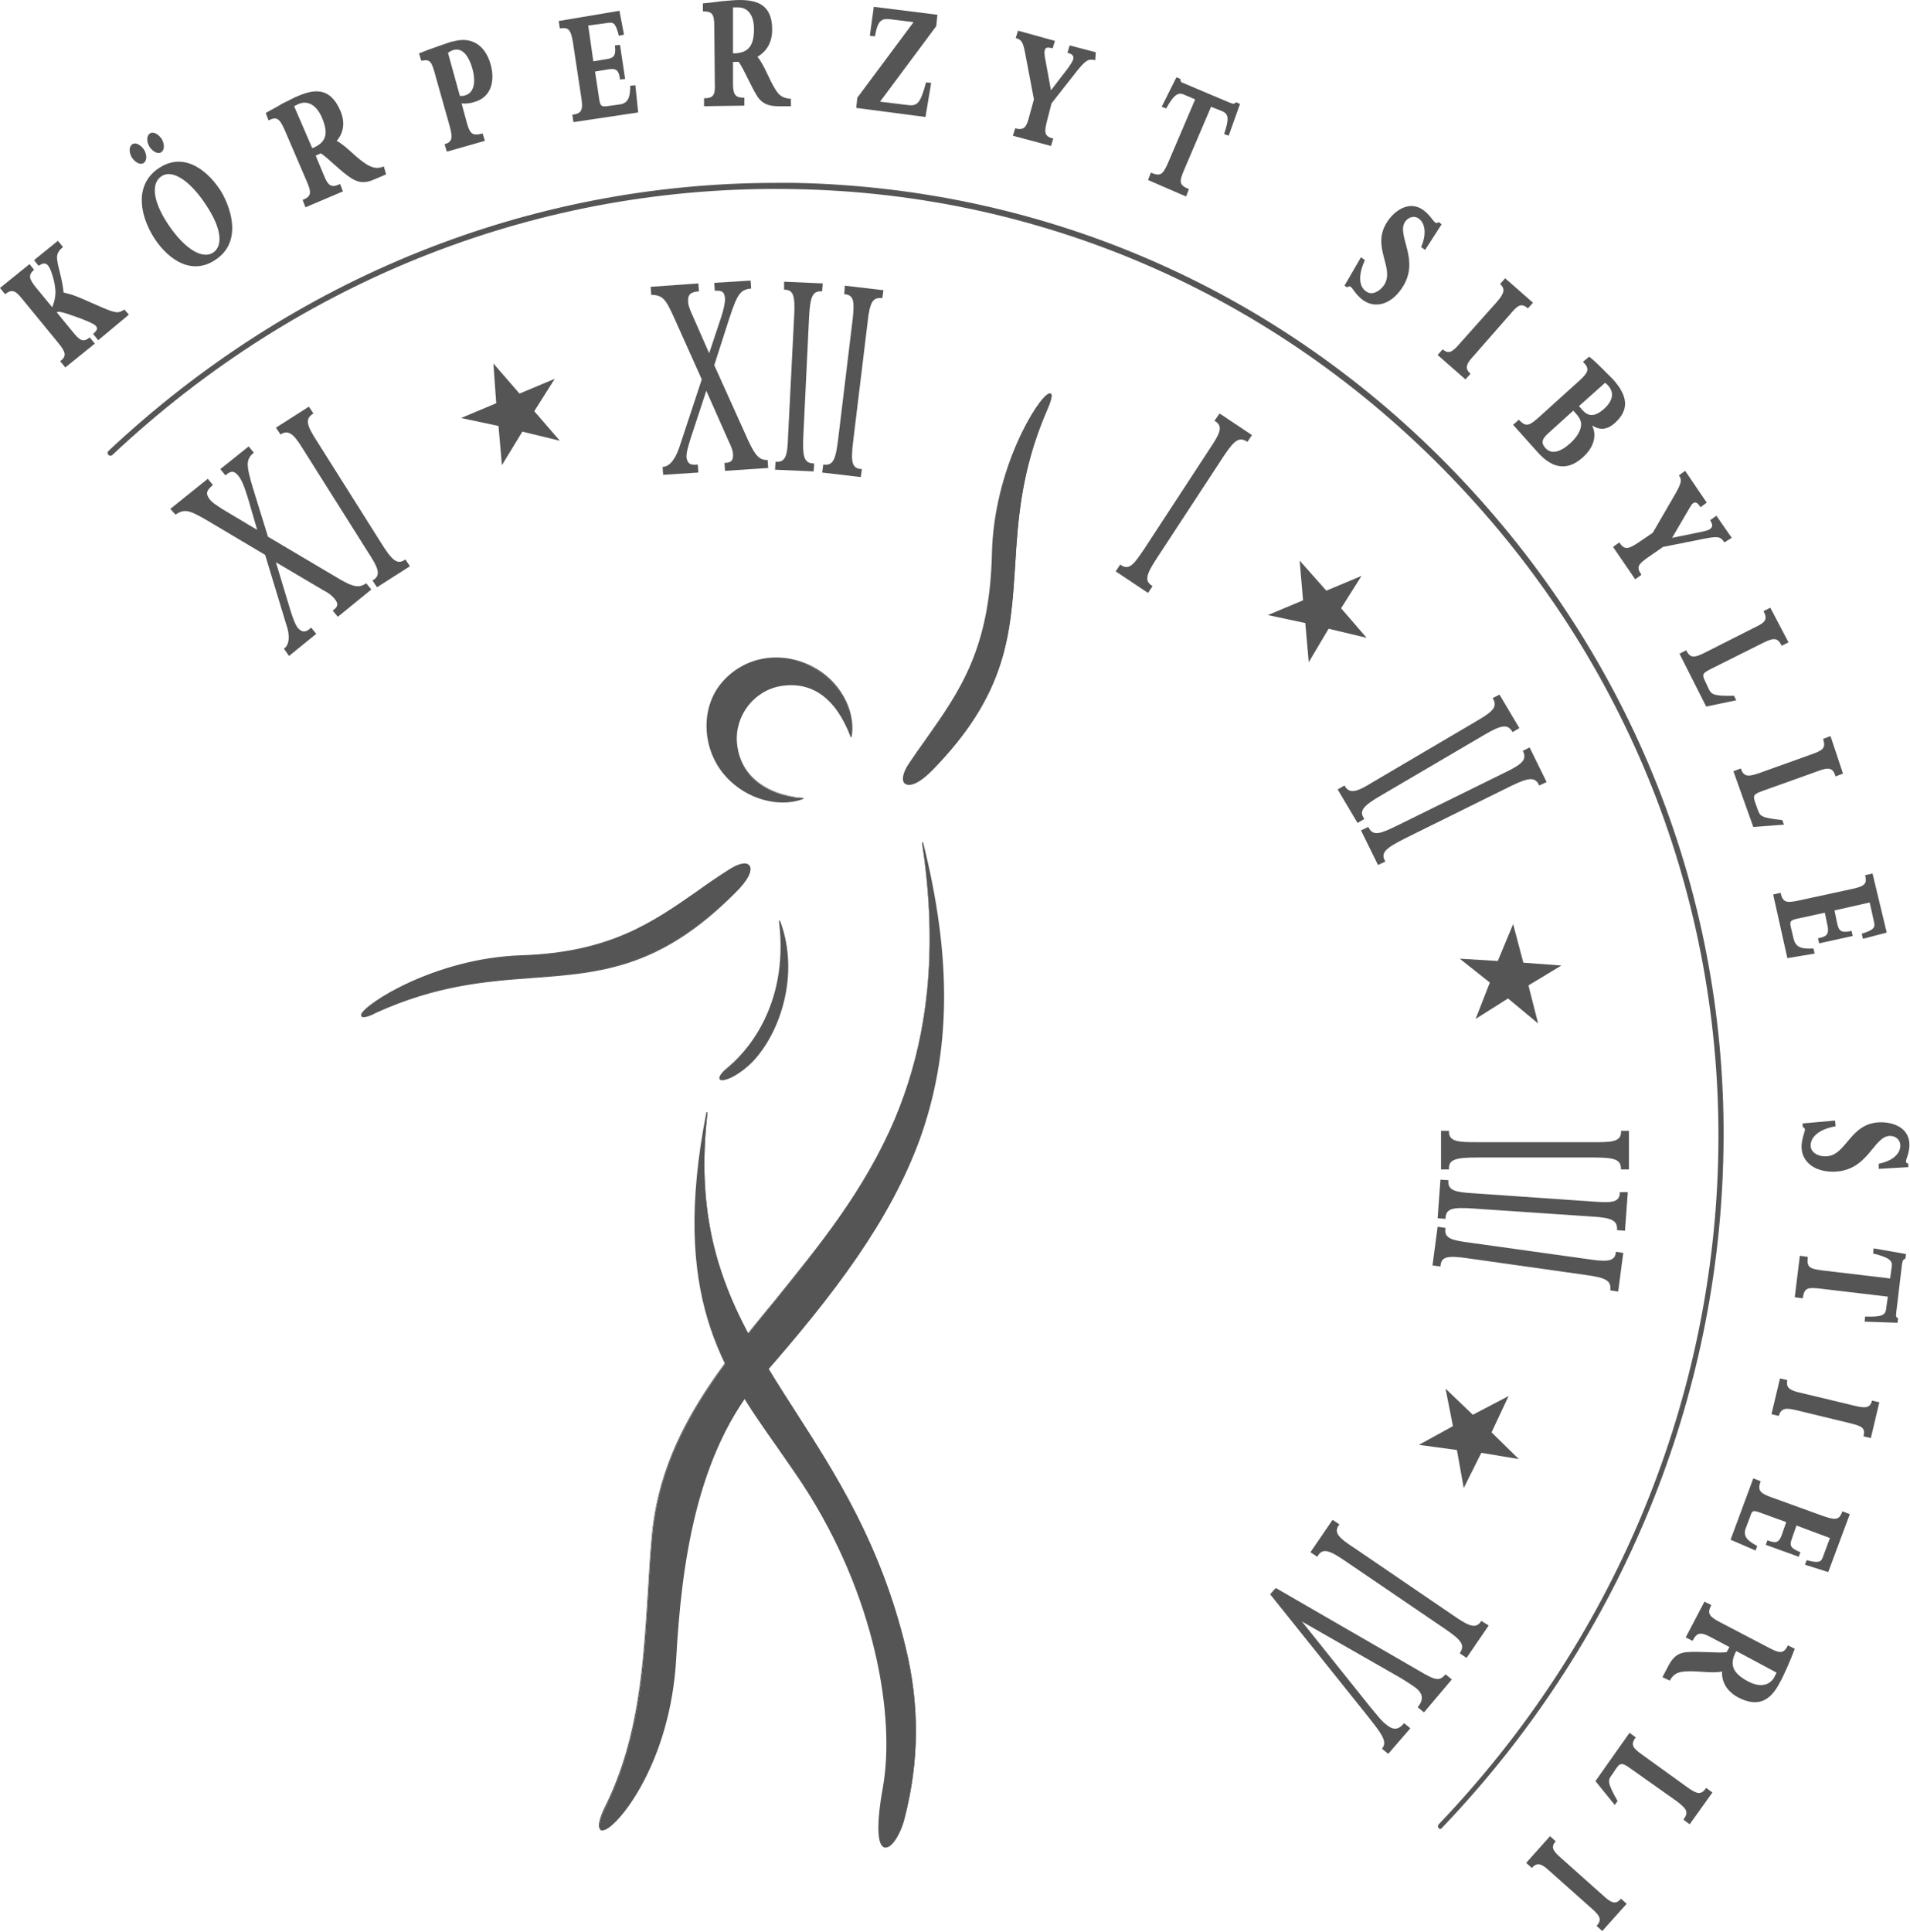 <?xml version="1.0" encoding="utf-8"?>
<!-- Generator: Adobe Illustrator 26.2.1, SVG Export Plug-In . SVG Version: 6.00 Build 0)  -->
<svg version="1.1" xmlns="http://www.w3.org/2000/svg" xmlns:xlink="http://www.w3.org/1999/xlink" x="0px" y="0px"
	 viewBox="0 0 336.4 340.2" style="enable-background:new 0 0 336.4 340.2;" xml:space="preserve">
<style type="text/css">
	.st0{fill:#565555;}
</style>
<g id="Figur_neu">
	<g>
		<g>
			<g>
				<path class="st0" d="M162.4,148.4c10.5,69-43.6,80.1-47.5,122c-1.4,14.8-0.5,32-8.1,47.5c-5.7,11.6,10.7-1.4,12.1-25.8
					c1-18.2,4.1-37,15.2-49.7C159.5,213.2,173.1,191.2,162.4,148.4z"/>
				<path class="st0" d="M106.1,322.3c-0.2,0-0.4-0.1-0.4-0.2c-0.6-0.7,0.2-2.7,1-4.3c5.9-12.1,6.6-24.9,7.4-37.4
					c0.2-3.5,0.4-6.8,0.7-10.1c1.6-16.9,11.3-28.8,21.7-41.4c7.7-9.5,15.7-19.2,21.1-31.9c6-14.3,7.6-30.2,4.8-48.6
					c0-0.1,0-0.1,0.1-0.1c0.1,0,0.1,0,0.1,0.1c5.1,20.4,4.9,36.9-0.6,52.2c-5.2,14.2-14.8,27-27.8,41.8
					c-11.7,13.4-14.2,33.5-15.1,49.6c-1,18.2-10,29.3-12.6,30.2C106.3,322.2,106.2,322.3,106.1,322.3z M162.8,150.9
					c2.3,17.4,0.6,32.5-5.2,46.2c-5.3,12.7-13.3,22.5-21.1,31.9c-10.3,12.6-20,24.5-21.6,41.3c-0.3,3.2-0.5,6.6-0.7,10.1
					c-0.7,12.5-1.5,25.4-7.4,37.5c-1.5,3.1-1.2,3.9-1,4c0.1,0.1,0.3,0.1,0.6,0c2.8-1,11.4-12.8,12.4-30c0.9-16.1,3.5-36.3,15.2-49.8
					c17.8-20.5,24-31.5,27.7-41.8C166.9,185.9,167.3,170.1,162.8,150.9z"/>
			</g>
			<g>
				<path class="st0" d="M124.6,196c-4.9,42,24.5,51.2,34.9,94.1c2.4,10,2.5,19.7-0.2,30.1c-1.4,5.4-6.3,9.8-3.6-5.4
					c2.1-11.7-0.9-33.1-14.1-53.4C130.9,244.9,117.3,233.4,124.6,196z"/>
				<path class="st0" d="M156,325.3c-0.1,0-0.1,0-0.2,0c-1.3-0.3-1.5-4-0.3-10.6c2.2-12.4-1.3-33.7-14.1-53.3
					c-1.5-2.3-3.1-4.5-4.6-6.7c-9.6-13.6-18.7-26.5-12.4-58.8c0-0.1,0.1-0.1,0.1-0.1c0,0,0,0,0,0c0.1,0,0.1,0.1,0.1,0.1
					c-2.8,24.2,5.7,37.3,15.5,52.6c7,10.9,15,23.3,19.4,41.5c2.5,10.2,2.4,20.1-0.2,30.2C158.7,322.7,157.2,325.3,156,325.3z
					 M124.2,199c-5.2,30,3.6,42.5,12.9,55.6c1.5,2.2,3.1,4.4,4.6,6.7c12.8,19.7,16.3,41,14.1,53.5c-1.6,9.2-0.3,10.2,0.1,10.3
					c1,0.2,2.5-2.2,3.2-4.9c2.6-10.1,2.7-19.9,0.2-30.1c-4.4-18.2-12.3-30.5-19.4-41.4C130.6,234.1,122.4,221.3,124.2,199z"/>
			</g>
			<g>
				<path class="st0" d="M128.5,153.2c-10.6,6.7-17.4,14.4-36.7,15.1c-19.5,0.7-34.3,13.9-25.5,9.9c26.1-11.8,40.9,1.3,63.2-21.1
					C134,152.7,132.2,150.9,128.5,153.2z"/>
				<path class="st0" d="M64,179.1c-0.2,0-0.3-0.1-0.3-0.1c-0.1-0.1-0.1-0.2-0.1-0.4c0.7-1.9,13.1-9.9,28.2-10.4
					c15.6-0.5,23.1-5.8,31-11.3c1.8-1.3,3.7-2.6,5.6-3.8c1.7-1.1,3.1-1.4,3.6-0.7c0.6,0.8-0.3,2.7-2.5,4.8
					c-13.2,13.3-23.6,14.1-35.7,15c-8.3,0.6-16.9,1.3-27.5,6.1C65,179,64.4,179.1,64,179.1z M128.6,153.3c-2,1.2-3.8,2.5-5.6,3.8
					c-7.9,5.5-15.4,10.8-31.1,11.3c-14.7,0.5-27.3,8.4-28,10.3c0,0,0,0.1,0,0.1c0,0,0.3,0.2,2.4-0.7c10.7-4.8,19.3-5.5,27.6-6.1
					c12-0.9,22.4-1.7,35.5-14.9c2.5-2.5,2.9-4,2.4-4.5C131.5,152.1,130.4,152.2,128.6,153.3L128.6,153.3z"/>
			</g>
			<g>
				<path class="st0" d="M160.3,134.5c7.4-10.9,14.2-17.6,14.6-36.9c0.4-19.5,13.4-34.5,9.6-25.6c-11.4,26.3,1.8,40.9-20.2,63.5
					C159.9,139.9,157.8,138.1,160.3,134.5z"/>
				<path class="st0" d="M160.1,138.2c-0.3,0-0.5-0.1-0.7-0.2c-0.7-0.5-0.4-2,0.7-3.6l0,0c1-1.5,2-2.9,3-4.3
					c6-8.5,11.2-15.9,11.6-32.5c0.3-15.1,8.1-27.6,10-28.3c0.2-0.1,0.3,0,0.4,0c0.1,0.1,0.4,0.4-0.6,2.7
					c-4.7,10.7-5.2,19.3-5.7,27.6c-0.8,12.1-1.4,22.5-14.5,35.9C162.4,137.5,161,138.2,160.1,138.2z M185,69.5
					C185,69.5,184.9,69.5,185,69.5c-1.9,0.7-9.7,13.4-10,28.1c-0.3,16.7-5.6,24.1-11.6,32.6c-1,1.4-2,2.8-3,4.3l0,0
					c-1.2,1.7-1.2,2.9-0.8,3.3c0.6,0.5,2.2-0.1,4.5-2.5c13-13.3,13.7-23.7,14.5-35.7c0.5-8.3,1.1-17,5.7-27.7
					C185.3,69.8,185.1,69.5,185,69.5C185,69.5,185,69.5,185,69.5z M160.3,134.5L160.3,134.5L160.3,134.5z"/>
			</g>
			<g>
				<path class="st0" d="M128.3,187.9c4.6-3.8,10.7-12.4,9-25.9c3.3,8.6,0.4,19.2-4.8,24.7C128.4,190.9,124.6,190.9,128.3,187.9z"/>
				<path class="st0" d="M127.2,190.2c-0.1,0-0.2,0-0.2,0c-0.2-0.1-0.3-0.2-0.3-0.3c-0.1-0.5,0.8-1.4,1.5-2
					c2.6-2.1,10.9-10.3,9-25.7c0-0.1,0-0.1,0.1-0.1c0.1,0,0.1,0,0.1,0.1c3.5,9.2,0.1,19.6-4.9,24.8
					C130.4,189.1,128.2,190.2,127.2,190.2z M128.3,187.9L128.3,187.9c-1.1,1-1.4,1.6-1.4,1.9c0,0,0,0.1,0.1,0.1
					c0.7,0.2,3-0.9,5.3-3.3c4.7-4.9,8-14.7,5.2-23.5C139,177.9,130.9,185.9,128.3,187.9L128.3,187.9z"/>
			</g>
		</g>
		<g>
			<path class="st0" d="M149.9,129.6c-2.6-6.9-6.9-9.9-12.4-9c-4.8,0.8-8.2,5.3-7.8,10.2c0.5,5.5,4.7,9.1,11.7,9.8
				c-5,1.7-11-0.4-14.3-5c-3.4-4.7-3.3-11.3,0.2-15.4c3.9-4.5,10.1-5.6,15.6-2.8C147.7,119.8,150.7,125.1,149.9,129.6z"/>
			<path class="st0" d="M137.9,141.3c-4.1,0-8.3-2.1-10.9-5.6c-3.5-4.8-3.4-11.5,0.2-15.6c3.9-4.5,10.2-5.6,15.8-2.8
				c4.8,2.4,7.8,7.7,7,12.4c0,0.1-0.1,0.1-0.1,0.1c-0.1,0-0.1,0-0.1-0.1c-2.6-6.8-6.8-9.8-12.3-8.9c-4.7,0.8-8.1,5.2-7.7,10
				c0.5,5.5,4.7,9,11.6,9.7c0.1,0,0.1,0.1,0.1,0.1c0,0.1,0,0.1-0.1,0.1C140.3,141.1,139.1,141.3,137.9,141.3z M136.8,116
				c-3.5,0-6.9,1.5-9.3,4.2c-3.5,4-3.6,10.6-0.2,15.2c3.2,4.4,8.8,6.5,13.6,5.1c-6.7-0.8-10.8-4.4-11.3-9.8c-0.4-4.9,3-9.4,7.9-10.3
				c5.5-1,9.7,2,12.4,8.6c0.5-4.4-2.5-9.3-7-11.6C140.9,116.5,138.8,116,136.8,116z"/>
		</g>
	</g>
</g>
<g id="Ziffern">
	<g>
		<path class="st0" d="M50,114.2c1-0.6,1.1-2.4,0.4-4.3l-3.7-12.2l-10.1-6c-3.4-2-4.1-2.1-5.7-1.1L30,89.6l6.6-5.3l0.9,1.1
			c-1.1,0.9-1.4,1.5-0.5,2.6c0.4,0.5,0.9,0.8,2.1,1.6l6.2,3.7l-1.6-5.5c-0.7-2.3-1.2-3.4-1.7-4c-0.7-0.9-1.3-1-2.3-0.1l-0.9-1.1l5-4
			l0.9,1.1c-1.4,1.2-1.4,2.1-0.1,6.4l2.6,8.4l12.5,7.4c2.7,1.6,3.6,1.6,4.8,0.8l0.9,1.1l-5.9,4.8l-0.9-1.1c0.9-0.6,1.1-1.2,0.3-2.1
			c-0.4-0.5-1-1-2-1.5l-8.3-4.9l2.5,8.3c0.6,1.9,0.9,2.6,1.3,3.2c0.7,0.8,1.4,1,2.4,0l0.9,1.1l-4.8,3.9L50,114.2z"/>
		<path class="st0" d="M48.6,75.3l5.8-3.7l0.8,1.2c-1.4,0.9-1.4,1.8,0.7,5L67,95.4c2.1,3.4,3,4.1,4.4,3.1l0.8,1.2l-5.8,3.7l-0.8-1.2
			c1.7-0.9,0.9-2.4-0.8-5L53.2,78.8c-1.5-2.4-2.4-3.2-3.8-2.3L48.6,75.3z"/>
		<path class="st0" d="M116.7,82.2c1.2,0,2.2-1.3,2.9-3.3l4-12.1l-4.8-10.7c-1.6-3.6-2.1-4.1-4.1-4.2l-0.1-1.4l8.4-0.6l0.1,1.4
			c-1.4,0.1-2,0.5-1.9,1.8c0,0.6,0.2,1.2,0.8,2.5l2.9,6.6l1.8-5.4c0.8-2.3,1-3.5,1-4.2c-0.1-1.2-0.5-1.5-1.8-1.4l-0.1-1.4l6.4-0.4
			l0.1,1.4c-1.9,0.2-2.4,0.9-3.8,5.1l-2.7,8.4l6,13.3c1.3,2.8,2,3.4,3.4,3.4l0.1,1.4l-7.6,0.5l-0.1-1.4c1.1,0,1.6-0.4,1.5-1.5
			c0-0.6-0.3-1.4-0.8-2.4l-3.9-8.8l-2.7,8.2c-0.6,1.9-0.8,2.7-0.8,3.4c0.1,1.1,0.6,1.6,2,1.4l0.1,1.4l-6.2,0.4L116.7,82.2z"/>
		<path class="st0" d="M138.1,49.6l6.8,0.3l-0.1,1.4c-1.6-0.1-2.1,0.7-2.3,4.5l-1,20.7c-0.2,4,0.1,5.1,1.9,5.1l-0.1,1.4l-6.8-0.3
			l0.1-1.4c1.9,0.2,2.1-1.4,2.2-4.5l1.1-21.7c0.1-2.9-0.1-4.1-1.8-4.1L138.1,49.6z"/>
		<path class="st0" d="M148.8,50.3l6.8,0.8l-0.2,1.4c-1.6-0.2-2.2,0.5-2.6,4.3l-2.5,20.6c-0.5,4-0.3,5.1,1.5,5.2l-0.2,1.4l-6.8-0.8
			l0.2-1.4c1.9,0.3,2.2-1.3,2.6-4.3l2.6-21.5c0.3-2.9,0.2-4.1-1.5-4.2L148.8,50.3z"/>
		<path class="st0" d="M214.8,72.8l5.7,3.8l-0.8,1.2c-1.4-0.9-2.2-0.5-4.3,2.7l-11.4,17.4c-2.2,3.3-2.5,4.4-1,5.3l-0.8,1.2l-5.7-3.8
			l0.8-1.2c1.6,1.2,2.5-0.2,4.2-2.7l11.9-18.2c1.6-2.4,2-3.6,0.5-4.4L214.8,72.8z"/>
		<path class="st0" d="M264.1,122.3l3.5,5.9l-1.2,0.7c-0.8-1.4-1.8-1.4-5,0.5l-17.9,10.5c-3.5,2-4.2,2.9-3.2,4.3l-1.2,0.7l-3.5-5.9
			l1.2-0.7c0.9,1.7,2.4,1,5-0.6l18.7-11c2.5-1.5,3.3-2.3,2.4-3.8L264.1,122.3z"/>
		<path class="st0" d="M269.4,131.6l3,6.1l-1.3,0.6c-0.7-1.5-1.7-1.5-5,0.1l-18.6,9.2c-3.6,1.8-4.4,2.6-3.5,4.1l-1.3,0.6l-3-6.1
			l1.3-0.6c0.8,1.8,2.3,1.1,5-0.2l19.5-9.6c2.6-1.3,3.5-2.1,2.7-3.6L269.4,131.6z"/>
		<path class="st0" d="M286.9,199.1l0,6.8l-1.4,0c0-1.6-0.8-2.1-4.6-2.1l-20.7,0c-4,0-5.1,0.4-5,2.1l-1.4,0l0-6.8l1.4,0
			c-0.1,1.9,1.6,2,4.6,2l21.7,0c2.9,0,4.1-0.3,4-2L286.9,199.1z"/>
		<path class="st0" d="M286.7,209.9l-0.5,6.8l-1.4-0.1c0.1-1.6-0.7-2.2-4.4-2.4l-20.7-1.4c-4-0.3-5.1,0-5.1,1.8l-1.4-0.1l0.5-6.8
			l1.4,0.1c-0.2,1.9,1.4,2.1,4.4,2.3l21.7,1.5c2.9,0.2,4.1,0,4.1-1.7L286.7,209.9z"/>
		<path class="st0" d="M285.9,220.6l-0.9,6.8l-1.4-0.2c0.2-1.6-0.5-2.2-4.2-2.7l-20.5-2.9c-4-0.6-5.1-0.4-5.2,1.4l-1.4-0.2l0.9-6.8
			l1.4,0.2c-0.4,1.9,1.3,2.2,4.3,2.6l21.5,3c2.9,0.4,4.1,0.2,4.2-1.4L285.9,220.6z"/>
		<path class="st0" d="M262.2,286.2l-3.9,5.7l-1.2-0.8c0.9-1.4,0.5-2.2-2.6-4.3l-17.2-11.7c-3.3-2.3-4.4-2.6-5.3-1l-1.2-0.8l3.9-5.7
			l1.2,0.8c-1.2,1.5,0.1,2.5,2.7,4.2l17.9,12.2c2.4,1.6,3.5,2,4.4,0.6L262.2,286.2z"/>
		<path class="st0" d="M249.8,294.1c3.2,1.9,3.7,1.9,4.8,0.7l1.1,0.9l-4.9,5.8l-1.1-0.9c1.3-1.6,0.6-2.6-0.2-3.3
			c-0.5-0.4-1.4-1-2.7-1.8l-17.5-10l12,15c1.5,1.8,2.1,2.6,2.8,3.1c1.3,1.1,2.2,1,3.2-0.2l1.1,0.9l-3.9,4.5l-1.1-0.9
			c1.1-1.3-0.2-2.8-2.8-6.1l-16.9-21.1l1-1.1L249.8,294.1z"/>
	</g>
	<polygon class="st0" points="86.9,64 87.4,71 81.2,73.6 87.8,75 88.4,81.9 92,76 98.6,77.6 94.1,72.4 97.7,66.7 91.5,69.3 	"/>
	<polygon class="st0" points="228.9,98.7 229.5,105.7 223.3,108.3 229.9,109.7 230.5,116.6 234,110.7 240.7,112.3 236.2,107.1 
		239.8,101.4 233.6,104 	"/>
	<polygon class="st0" points="266.5,162.7 263.8,169.2 257.1,168.8 262.4,173 259.9,179.4 265.6,175.8 270.9,180.2 269.2,173.5 
		275,170 268.3,169.5 	"/>
	<polygon class="st0" points="265.7,245.8 259.4,249.1 254.6,244.5 255.9,251.1 249.9,254.4 256.6,255.3 257.8,262 260.9,255.8 
		267.5,256.9 262.7,252.2 	"/>
</g>
<g id="Text">
	<g>
		<path class="st0" d="M22.7,55.4l-5.4,4.5l-0.9-1.1c0.8-0.7,0.8-1,0.5-1.4c-0.3-0.4-2.2-1.2-4.9-2.1c-1.2-0.4-1.8-0.5-2-0.3
			l2.7,3.3c1.3,1.6,1.9,2.1,3.1,1.1l0.9,1.1l-5.2,4.2l-0.9-1.1c1.2-0.9,1-1.6-0.4-3.3l-6.4-7.8c-1.1-1.4-1.8-1.6-2.9-0.7L0,50.7
			l5.2-4.2L6,47.5C5,48.4,5,49,6.4,50.7l2.8,3.4c0.7-1.7,0.6-3,0.5-3.5c-0.1-1.1-0.7-3.2-1.2-3.8c-0.5-0.6-0.9-0.5-1.7,0L6,45.8
			l4.2-3.4l0.9,1.1c-0.9,0.7-1.2,1.4-1,2.4c0.1,1.1,0.9,3.3,1.1,5.6c0.4,0.1,1.1,0.3,1.5,0.4c2,0.7,5,2.2,6.7,2.8
			c1.2,0.4,1.6,0.4,2.5-0.2L22.7,55.4z"/>
		<path class="st0" d="M23.3,25.4c0.6-0.4,1.5,0.1,2.1,1c0.5,0.9,0.5,1.9-0.1,2.3c-0.6,0.4-1.5-0.1-2.1-1
			C22.7,26.8,22.7,25.8,23.3,25.4z M37.7,45.9c-4.5,2.8-8.7-0.9-10.8-4.4c-2.5-4.2-3.1-9.4,1.4-12.1c4.5-2.7,8.6,1,10.7,4.4
			C40.9,37.1,42.6,42.9,37.7,45.9z M26.4,23.5c0.6-0.4,1.5,0.1,2.1,1c0.5,0.9,0.5,1.9-0.1,2.3c-0.6,0.4-1.5-0.1-2.1-1
			C25.8,24.9,25.8,23.9,26.4,23.5z M28.5,31c-1.5,0.9-2,3.4,0.6,7.7c2.9,4.7,6.3,7.1,8.4,5.8c1.6-1,1.7-3.7-0.7-7.6
			C33.9,32.1,30.5,29.7,28.5,31z"/>
		<path class="st0" d="M68,30.7l-2.1,0.9c-1.6,0.7-2.7,0.6-4-0.2c-1.9-1.2-4.1-3.6-5.4-4.4l-0.9,0.4l1.5,3.6c0.8,2,1.5,2,2.8,1.4
			l0.5,1.3l-6.6,2.8l-0.5-1.3c1.5-0.6,1.6-1.2,0.8-3.1l-4-9.3c-0.9-2-1.4-2.3-2.8-1.6l-0.5-1.3c1-0.6,1.7-0.9,3-1.7
			c1.1-0.5,2.1-1.1,2.7-1.3c2.8-1.2,5.6-1.6,7.4,2.5c0.9,2,0.7,3.9-0.6,5.4c1.7,0.9,3.3,2.9,5.2,4.1c1.3,0.8,2.1,0.8,3.1,0.4
			L68,30.7z M55,26.1c2.5-1,2.9-2.6,1.7-5.4c-0.9-2.1-2.4-3.1-4.1-2.4l-0.8,0.4L55,26.1z"/>
		<path class="st0" d="M76.8,13.7c-0.8-3-1-3.3-2.6-3l-0.4-1.3c1-0.4,2.3-0.9,3.5-1.3c1.2-0.4,2.2-0.8,2.5-0.8
			c3.1-0.9,5.6,0.5,6.6,4c0.7,2.4,0.5,5.8-3,6.7c-0.6,0.2-1.5,0.3-2.1,0.2l1,3.7c0.5,1.6,0.9,2.1,2.7,1.6l0.4,1.3l-6.7,1.9l-0.4-1.3
			c1.3-0.4,1.5-1,0.9-3.2L76.8,13.7z M81,16.9c0.3,0,0.6,0,0.9-0.1c1.5-0.4,2-2.2,1.3-4.7c-0.7-2.5-1.9-3.7-3.3-3.3
			c-0.4,0.1-0.7,0.3-1,0.5L81,16.9z"/>
		<path class="st0" d="M109.1,1.9l0.8,4.2L109,6.3c-0.5-1.9-0.8-2.4-1.7-2.3l-3.7,0.5l0.9,6.3l2.4-0.4c1.3-0.2,1.6-0.7,1.4-2.4
			l0.9-0.1l0.9,6l-0.9,0.1c-0.2-1.6-0.6-2-2-1.8l-2.4,0.4l0.7,4.6c0.2,1.5,0.4,1.6,1.4,1.5l2.2-0.3c1.6-0.2,1.9-1.4,1.9-3.3l0.9-0.1
			l0.5,4.8l-11.4,1.7l-0.2-1.3c1.7-0.2,1.9-0.9,1.6-2.9l-1.5-9.9c-0.4-2.4-0.9-2.6-2.3-2.4l-0.2-1.3L109.1,1.9z"/>
		<path class="st0" d="M139.3,18.7l-2.3,0c-1.7,0-2.8-0.5-3.6-1.7c-1.2-1.9-2.4-4.9-3.3-6.1l-1,0l0,3.9c0,2.1,0.6,2.4,2,2.4l0,1.4
			l-7.1,0.1l0-1.4c1.6,0,2-0.5,1.9-2.6l-0.1-10.1c0-2.2-0.4-2.6-2-2.6l0-1.4c1.1-0.1,1.9-0.2,3.4-0.4c1.2-0.1,2.4-0.2,3-0.2
			c3,0,5.8,0.7,5.8,5.2c0,2.2-0.9,3.8-2.6,4.8c1.2,1.4,2,3.9,3.2,5.8c0.8,1.3,1.6,1.5,2.7,1.6L139.3,18.7z M129.1,9.4
			c2.7,0,3.7-1.3,3.7-4.3c0-2.3-1-3.8-2.8-3.8l-0.9,0L129.1,9.4z"/>
		<path class="st0" d="M164.9,4.6L155,17.9l4.9,0.6c1.6,0.2,2.2-0.2,3.2-4l0.9,0.1l-1,6l-12.2-1.6l0.2-1.8l9.9-13.3l-4-0.5
			c-1.6-0.2-2.3,0.1-2.8,3l-0.9-0.1l0.7-5.1l11.2,1.4L164.9,4.6z"/>
		<path class="st0" d="M192.9,10.6c-1.2-0.3-1.7,0-3.3,2l-4.4,5.6l-0.8,3.1c-0.5,2-0.5,2.7,1.1,3.1l-0.4,1.3l-6.7-1.8l0.4-1.3
			c1.6,0.4,2-0.2,2.5-2.2l0.8-2.9l-1.5-7.9c-0.4-2.1-0.6-2.6-1.7-2.9l0.4-1.3l6.5,1.8l-0.4,1.3c-0.9-0.2-1.3-0.2-1.4,0.4
			c-0.1,0.2,0,0.6,0,1l1.1,6l3-3.9c0.5-0.7,0.8-1.2,0.9-1.5c0.2-0.6-0.1-1-1-1.2l0.4-1.3l4.6,1.2L192.9,10.6z"/>
		<path class="st0" d="M216.4,23.9l-0.8-0.3c0.9-2.7,0.8-3.5-0.3-4l-2-0.8l-4.7,11c-1,2.3-0.9,2.8,0.8,3.5l-0.5,1.3l-6.7-2.9
			l0.5-1.3c1.7,0.7,2.1,0.4,3.1-1.9l4.7-11l-2.1-0.9c-0.8-0.3-1.6-0.1-3,2.5l-0.8-0.3l2.6-5.2l0.7,0.3c0,0.2,0,0.3,0.1,0.5
			c0.1,0.1,0.3,0.2,0.6,0.3l7.8,3.3c0.8,0.3,0.9,0.4,1.3,0l0.7,0.3L216.4,23.9z"/>
		<path class="st0" d="M240.4,45.8c-1.2,2.6-1.1,4.6,0.2,5.5c0.9,0.7,2.2,0.2,3.1-1c2.2-3.1-2.5-6.9,0.8-11.5
			c1.2-1.7,3.7-3.6,6.2-1.8c1.1,0.8,1.6,1.8,2.1,2.2c0.2,0.1,0.3,0.1,0.6-0.1l0.5,0.4L251,44l-0.7-0.5c1-2.3,0.7-4.2-0.4-5
			c-0.8-0.6-1.8-0.3-2.4,0.5c-1.7,2.5,2.9,6.8-0.7,11.9c-1.9,2.7-4.6,3.5-6.8,1.9c-1.1-0.8-1.8-2.1-2.1-2.3c-0.2-0.2-0.5,0-0.6,0.1
			l-0.5-0.3l2.9-5L240.4,45.8z"/>
		<path class="st0" d="M253.2,62.5l0.9-1c1,0.9,1.7,0.5,2.9-0.9l6.6-7.4c1.3-1.5,1.6-2.3,0.6-3.2l0.9-1l4.9,4.3l-0.9,1
			c-1.1-1-1.8-0.6-3.1,1l-6.4,7.3c-1.2,1.3-1.8,2.2-0.6,3.2l-0.9,1L253.2,62.5z"/>
		<path class="st0" d="M279.9,62.8c0.9,0.7,1.6,1.4,2.3,2.1c0.7,0.7,1.4,1.4,1.9,1.9c2.7,3,2.8,5.4,0.4,7.6
			c-1.4,1.3-2.7,1.4-4.1,0.5l0,0c0.9,1.8,0.3,3.9-1.6,5.6c-2.3,2.1-5,2.5-8-0.9l-4.3-4.8l1-0.9c1.3,1.4,1.9,1,3.5-0.4l7.3-6.6
			c1.5-1.4,1.7-2,0.5-3.2L279.9,62.8z M273,76c-1.4,1.2-1.7,1.9-0.8,2.9c1,1.1,2.5,0.8,4.3-0.8c1-0.9,1.7-1.9,1.9-2.8
			c0.3-1.3-0.4-2-1.3-3L273,76z M278.7,72.2c1,1.1,2.1,1.3,3.8-0.2c1.8-1.6,1.9-3.3,0.2-4.6l-4.6,4.1L278.7,72.2z"/>
		<path class="st0" d="M303.7,95.5c-0.7-1.1-1.2-1.1-3.8-0.6l-7,1.4l-2.6,1.8c-1.7,1.2-2.2,1.7-1.2,3.1l-1.1,0.8l-3.9-5.7l1.1-0.8
			c0.9,1.4,1.6,1.2,3.4,0l2.5-1.7l4-6.9c1-1.8,1.2-2.4,0.6-3.2l1.1-0.8l3.8,5.6l-1.1,0.8c-0.5-0.8-0.9-1-1.3-0.7
			c-0.2,0.1-0.4,0.5-0.6,0.8l-3.1,5.3l4.9-1c0.9-0.2,1.4-0.3,1.7-0.5c0.6-0.4,0.6-0.8,0.1-1.6l1.1-0.8l2.7,3.9L303.7,95.5z"/>
		<path class="st0" d="M315,113.1l-1.2,0.6c-0.7-1.4-1.3-1.5-3.3-0.5l-9,4.5c-1.6,0.8-1.8,1-1.2,2.2l0.6,1.3c0.5,1,0.7,1.4,4.5,1.3
			l0.4,0.8l-5.3,1.1l-4.7-9.3l1.2-0.6c0.7,1.5,1.5,1.3,3.3,0.4l8.7-4.4c1.9-0.9,2.4-1.4,1.6-2.9l1.2-0.6L315,113.1z"/>
		<path class="st0" d="M324.6,136.2l-1.3,0.5c-0.5-1.5-1.1-1.7-3.2-0.9l-9.5,3.4c-1.7,0.6-1.9,0.8-1.5,2l0.5,1.4
			c0.4,1.1,0.6,1.4,4.3,1.8l0.3,0.8l-5.4,0.4l-3.5-9.8l1.3-0.5c0.5,1.5,1.3,1.5,3.3,0.8l9.2-3.3c2-0.7,2.5-1.1,2-2.7l1.3-0.5
			L324.6,136.2z"/>
		<path class="st0" d="M332.3,164.2l-4.2,1.1l-0.2-0.9c1.9-0.6,2.4-1,2.2-1.9l-0.8-3.6l-6.2,1.4l0.5,2.4c0.3,1.3,0.8,1.6,2.5,1.2
			l0.2,0.9l-5.9,1.3l-0.2-0.9c1.6-0.3,1.9-0.7,1.7-2.1l-0.5-2.4l-4.6,1c-1.5,0.3-1.6,0.5-1.4,1.5l0.5,2.1c0.4,1.6,1.5,1.8,3.5,1.7
			l0.2,0.9l-4.8,0.8l-2.5-11.2l1.3-0.3c0.4,1.7,1,1.8,3,1.4l9.7-2.1c2.4-0.5,2.5-1.1,2.2-2.4l1.3-0.3L332.3,164.2z"/>
		<path class="st0" d="M323.3,198.3c-2.8,0.5-4.4,1.8-4.4,3.4c0,1.1,1.1,1.9,2.6,1.9c3.8,0,4.2-6,9.8-6c2.1,0,5,0.9,5,4
			c0,1.4-0.6,2.4-0.6,2.9c0,0.2,0.1,0.3,0.4,0.4l0,0.6l-5.2,0.3l0-0.9c2.5-0.5,3.8-1.8,3.8-3.2c0-1-0.8-1.7-1.8-1.7
			c-3,0-3.8,6.3-10.1,6.3c-3.3,0-5.5-1.8-5.5-4.4c0-1.3,0.6-2.7,0.6-3c0-0.3-0.3-0.4-0.4-0.5l0-0.6l5.7-0.5L323.3,198.3z"/>
		<path class="st0" d="M328.4,232.7l0.1-0.9c2.9,0.1,3.6-0.2,3.7-1.4l0.3-2.1l-11.8-1.4c-2.5-0.3-2.9-0.1-3.2,1.7l-1.4-0.2l0.9-7.3
			l1.4,0.2c-0.2,1.8,0.2,2.1,2.7,2.4l11.8,1.4l0.3-2.2c0.1-0.9-0.4-1.5-3.3-2.2l0.1-0.9l5.7,1l-0.1,0.8c-0.2,0.1-0.3,0.1-0.4,0.3
			c-0.1,0.1-0.1,0.3-0.2,0.6l-1,8.4c-0.1,0.9-0.1,1,0.3,1.2l-0.1,0.8L328.4,232.7z"/>
		<path class="st0" d="M313.5,242.7l1.3,0.3c-0.3,1.3,0.4,1.8,2.2,2.2l9.6,2.3c2,0.5,2.8,0.4,3.1-0.9l1.3,0.3l-1.5,6.3l-1.3-0.3
			c0.4-1.5-0.3-1.8-2.3-2.3l-9.5-2.3c-1.7-0.4-2.7-0.5-3.1,1L312,249L313.5,242.7z"/>
		<path class="st0" d="M322,276.8l-4.1-1.3l0.3-0.8c1.9,0.5,2.5,0.4,2.8-0.4l1.3-3.5l-5.9-2.2l-0.8,2.3c-0.5,1.3-0.2,1.7,1.5,2.4
			l-0.3,0.8L311,272l0.3-0.8c1.5,0.6,2,0.4,2.5-0.9l0.8-2.3l-4.4-1.6c-1.4-0.5-1.6-0.5-1.9,0.5l-0.8,2.1c-0.6,1.5,0.3,2.3,2,3.2
			l-0.3,0.8l-4.4-1.9l4-10.8l1.3,0.5c-0.6,1.6-0.1,2.1,1.8,2.8l9.4,3.4c2.3,0.8,2.7,0.4,3.2-0.9l1.3,0.5L322,276.8z"/>
		<path class="st0" d="M292.8,295.3l1.1-2.1c0.8-1.5,1.7-2.2,3.2-2.3c2.2-0.2,5.5,0.2,7,0l0.5-0.9l-3.4-1.8c-1.9-1-2.4-0.6-3.1,0.7
			l-1.2-0.6l3.3-6.3l1.2,0.6c-0.7,1.4-0.5,1.9,1.3,2.9l9,4.7c1.9,1,2.5,0.9,3.2-0.5l1.2,0.6c-0.4,1.1-0.7,1.8-1.3,3.2
			c-0.5,1.1-1,2.2-1.3,2.7c-1.4,2.7-3.4,4.7-7.3,2.7c-1.9-1-3-2.6-2.9-4.6c-1.8,0.4-4.4-0.2-6.6,0c-1.5,0.1-2.1,0.7-2.6,1.6
			L292.8,295.3z M305.8,290.7c-1.3,2.4-0.6,3.9,2,5.3c2,1.1,3.8,0.9,4.7-0.7l0.4-0.8L305.8,290.7z"/>
		<path class="st0" d="M297.6,321.2l-1.1-0.8c0.9-1.3,0.7-1.8-1.1-3.2l-8.2-5.8c-1.4-1-1.8-1.1-2.5-0.1l-0.8,1.2
			c-0.7,0.9-0.9,1.3,1,4.6l-0.5,0.7l-3.4-4.2l6-8.5l1.1,0.8c-1,1.3-0.5,1.9,1.2,3.1l7.9,5.7c1.7,1.2,2.4,1.4,3.3,0.1l1.1,0.8
			L297.6,321.2z"/>
		<path class="st0" d="M273,323.3l1,0.9c-0.9,1-0.5,1.7,0.9,2.9l7.4,6.6c1.5,1.4,2.3,1.7,3.2,0.6l1,0.9l-4.3,4.8l-1-0.9
			c1-1.1,0.6-1.8-0.9-3.1l-7.3-6.5c-1.3-1.2-2.2-1.8-3.2-0.6l-1-0.9L273,323.3z"/>
	</g>
	<path class="st0" d="M253.7,322c-0.1,0-0.2,0-0.3-0.1c-0.2-0.2-0.2-0.5,0-0.7c30.5-31.9,48-73.4,49.2-116.6
		c1.2-44.2-14.9-86.5-45.5-119C226.2,52.7,184.6,34.1,140,33.3C95.5,32.4,52.9,49,19.8,80.1c-0.2,0.2-0.5,0.2-0.7,0
		c-0.2-0.2-0.2-0.5,0-0.7c32.5-30.5,74.1-47.2,117.6-47.2c1.1,0,2.2,0,3.3,0c44.9,0.9,86.8,19.5,117.8,52.6
		c30.7,32.7,47,75.2,45.7,119.7c-1.2,43.5-18.8,85.2-49.5,117.3C253.9,322,253.8,322,253.7,322z"/>
</g>
</svg>
